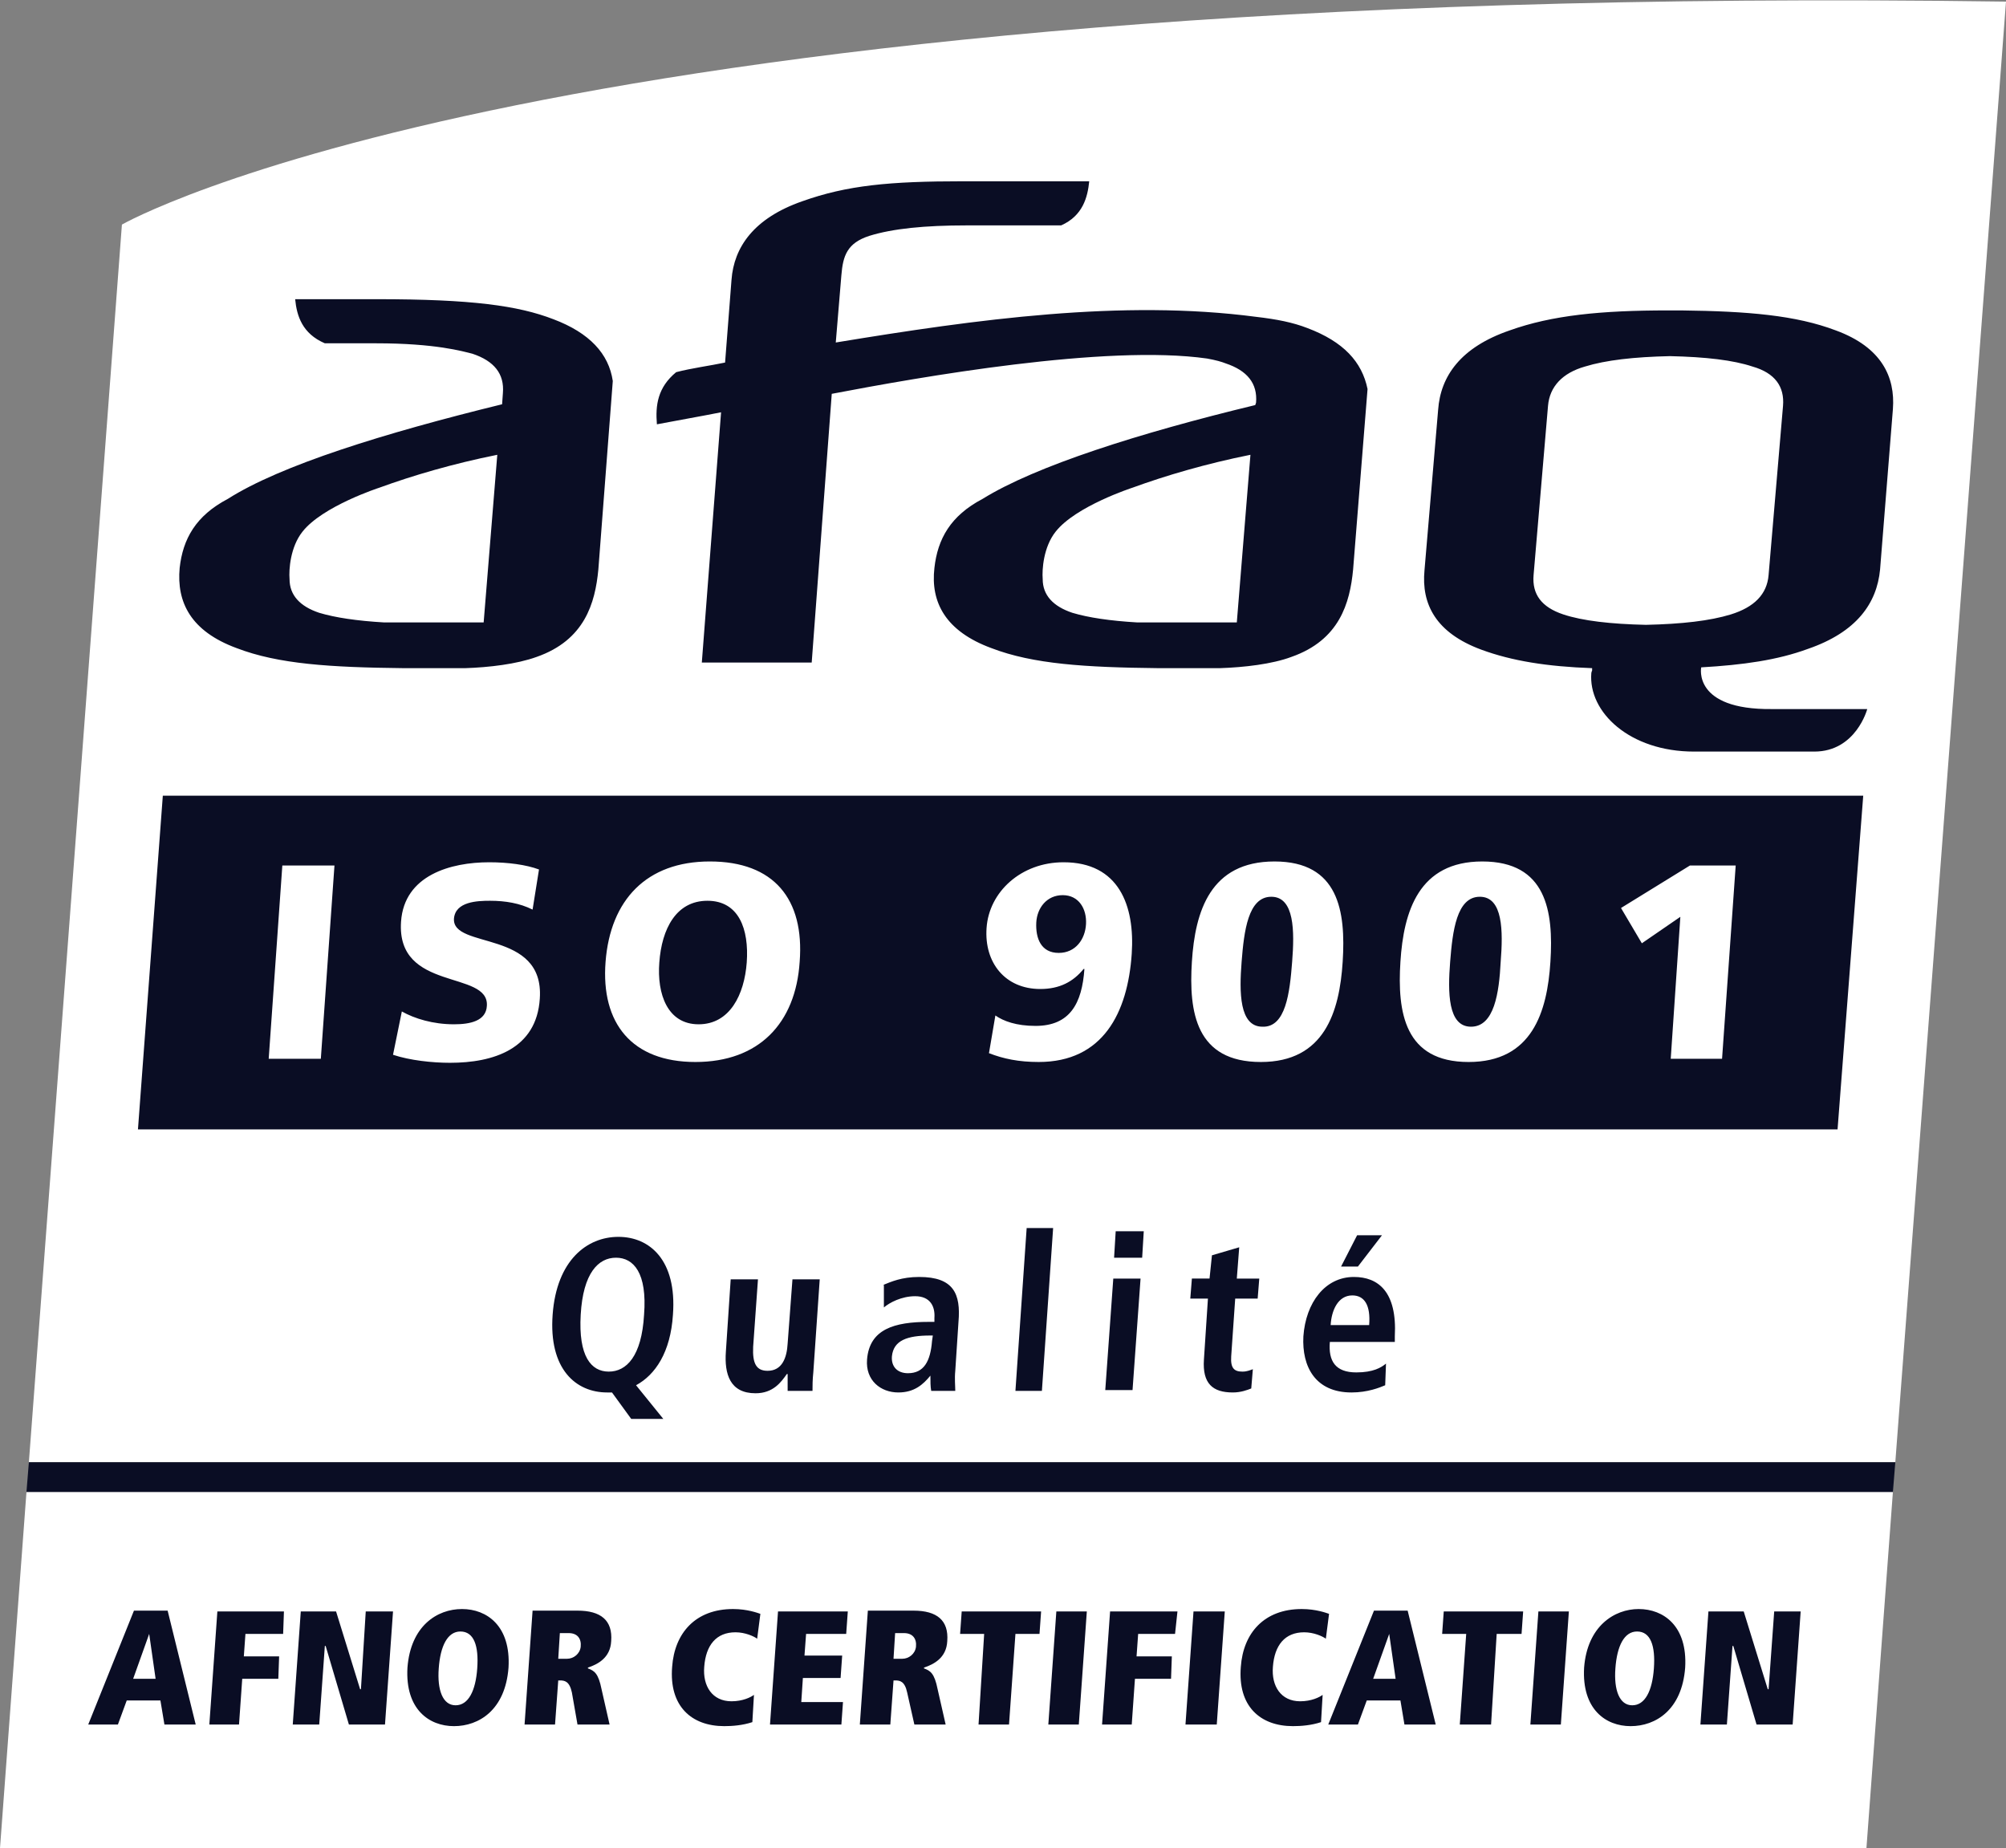 <svg version="1.1" xmlns="http://www.w3.org/2000/svg" x="0" y="0" viewBox="0 0 250.1 230.4"
     xml:space="preserve">
  <rect x="0" y="0" width="250.1" height="230.4" fill="#808080" stroke="none"/>
  <path fill="#ffffff" d="M250.1.2C67.9-2.4 15.2 28 15.2 28L3.6 182.3h232.7L250.1.2zM0 230.4h232.7L236 186H3.3z"/>
  <path fill="#0A0D24"
        d="M76.3 173.6h-.6c-3.9 0-7.3-2.9-6.8-9.7.5-6.8 4.3-9.7 8.2-9.7 3.9 0 7.3 2.9 6.8 9.7-.3 4.7-2.2 7.5-4.6 8.8l3.4 4.2h-4l-2.4-3.3zm-.4-2.6c2.2 0 4.1-1.9 4.4-7.1.4-5.2-1.3-7.1-3.5-7.1s-4.1 1.9-4.4 7.1c-.3 5.2 1.3 7.1 3.5 7.1m25.5.1c-.1.9-.1 1.7-.1 2.3h-3.1v-2.1h-.1c-.7 1-1.7 2.4-3.9 2.4-3.2 0-3.9-2.4-3.7-5.2l.6-9h3.4l-.6 8.4c-.1 2.1.4 3 1.8 3 1.8 0 2.4-1.6 2.5-3.4l.6-8h3.4l-.8 11.6zm8.7-10.9c1-.4 2.3-1 4.5-1 4.3 0 5.2 2.1 4.9 5.6l-.4 6.1c-.1 1 0 1.9 0 2.5h-3c-.1-.5-.1-1.2-.1-1.9-.9 1.1-2 2.1-4 2.1-2.2 0-4.1-1.5-3.9-4.1.3-3.8 3.4-4.7 7.7-4.7h.7v-.5c.1-1.4-.5-2.7-2.4-2.7-1.7 0-3.2.8-3.9 1.4v-2.8zm6.2 6.3h-.3c-2.9 0-4.6.6-4.8 2.6-.1 1.3.7 2.1 2 2.1 2 0 2.8-1.5 3-4l.1-.7zm11.7-13.4h3.3l-1.4 20.3h-3.3zm10.8 6.3h3.4l-1 13.9h-3.4l1-13.9zm.3-5.9h3.5l-.2 3.3h-3.5l.2-3.3zm12 3l3.4-1-.3 3.9h2.8l-.2 2.5H154l-.5 7.2c-.1 1.5.4 1.9 1.4 1.9.6 0 1-.2 1.3-.3l-.2 2.4c-.5.2-1.3.5-2.3.5-2.5 0-3.8-1.1-3.6-4.1l.5-7.6h-2.2l.2-2.5h2.2l.3-2.9zm21.6 16.2c-.7.3-2.2.9-4.2.9-4.5 0-6.2-3.2-6-7 .3-4.2 2.7-7.4 6.3-7.4 3 0 5.4 1.8 5.1 7.4v.7h-8.1c-.2 2.4.7 3.8 3.3 3.8 2.1 0 3.1-.6 3.7-1.1l-.1 2.7zm-2-7.5c.2-2.5-.6-3.7-2.1-3.7-1.8 0-2.6 1.9-2.7 3.7h4.8zm-1.5-11.2h3.1l-3 3.9h-2.1l2-3.9zM20 212h-4.2l-1.1 3H11l5.7-14.2h4.2l3.5 14.2h-3.9l-.5-3zm-1.4-8.3l-2 5.6h2.8l-.8-5.6zm8.5-2.8h8.3l-.1 2.8h-4.7l-.2 2.8h4.4l-.1 2.8h-4.5l-.4 5.7h-3.7zm13.5 4.3h-.1l-.7 9.8h-3.3l1-14.1h4.4l3 9.7h.1l.6-9.7H49L48 215h-4.5zm17-4.6c3.1 0 6.1 2.1 5.8 7.3-.4 5.3-3.7 7.3-6.8 7.3s-6.1-2.1-5.8-7.3c.4-5.2 3.7-7.3 6.8-7.3m-.8 12c1.6 0 2.5-1.8 2.7-4.6.2-2.8-.4-4.6-2.1-4.6-1.6 0-2.5 1.8-2.7 4.6-.2 2.7.5 4.6 2.1 4.6m14.5-1.6c-.3-1.4-.9-1.5-1.5-1.5h-.2l-.4 5.5h-3.8l1-14.2H72c2.9 0 4.4 1.2 4.2 3.8-.1 2.1-1.7 2.9-2.9 3.3v.1c.8.3 1.3.6 1.7 2.6l1 4.4h-4l-.7-4zm-.6-4.2c.8 0 1.6-.6 1.7-1.5.1-1-.4-1.7-1.5-1.7h-1.1l-.2 3.2h1.1zm23.1 7.9c-1.2.4-2.5.5-3.5.5-4.1 0-6.9-2.5-6.5-7.4.3-4.2 2.9-7.2 7.6-7.2 1.8 0 3.1.5 3.4.6l-.4 3.1c-.4-.3-1.5-.8-2.7-.8-2.4 0-3.7 1.6-3.9 4.3-.2 2.4 1 4.3 3.4 4.3 1.4 0 2.4-.5 2.8-.8l-.2 3.4zm3.2-13.8h8.7l-.2 2.8h-5l-.2 2.7h4.7l-.2 2.8h-4.7l-.2 3h5.2l-.2 2.8H96zm16.1 10.1c-.3-1.4-.9-1.5-1.5-1.5h-.2l-.4 5.5h-3.8l1-14.2h5.7c2.9 0 4.4 1.2 4.2 3.8-.1 2.1-1.7 2.9-2.9 3.3v.1c.8.3 1.3.6 1.7 2.6l1 4.4H114l-.9-4zm-.6-4.2c.8 0 1.6-.6 1.7-1.5.1-1-.4-1.7-1.5-1.7h-1.1l-.2 3.2h1.1zm10.2-3.1h-3l.2-2.8h9.9l-.2 2.8h-3l-.8 11.3H122zm9-2.8h3.8l-1 14.1h-3.8zm6.7 0h8.4l-.3 2.8h-4.6l-.2 2.8h4.4l-.1 2.8h-4.5l-.4 5.7h-3.7zm10.4 0h3.9l-1 14.1h-3.9zm15.9 13.8c-1.2.4-2.5.5-3.5.5-4.1 0-6.9-2.5-6.5-7.4.3-4.2 2.9-7.2 7.6-7.2 1.8 0 3.1.5 3.4.6l-.4 3.1c-.4-.3-1.5-.8-2.7-.8-2.4 0-3.7 1.6-3.9 4.3-.2 2.4 1 4.3 3.4 4.3 1.4 0 2.4-.5 2.8-.8l-.2 3.4zm9.9-2.7h-4.2l-1.1 3h-3.7l5.7-14.2h4.2L179 215h-3.9l-.5-3zm-1.4-8.3l-2 5.6h2.8l-.8-5.6zm9.6 0h-3l.2-2.8h9.9l-.2 2.8h-3.1l-.7 11.3H182zm9-2.8h3.8l-1 14.1h-3.8zm12.5-.3c3.1 0 6.1 2.1 5.8 7.3-.4 5.3-3.7 7.3-6.8 7.3-3.1 0-6.1-2.1-5.8-7.3.4-5.2 3.8-7.3 6.8-7.3m-.8 12c1.6 0 2.5-1.8 2.7-4.6.2-2.8-.4-4.6-2.1-4.6-1.6 0-2.5 1.8-2.7 4.6-.2 2.7.5 4.6 2.1 4.6m12.6-7.4h-.1l-.7 9.8H212l1-14.1h4.4l3 9.7h.1l.7-9.7h3.3l-1 14.1H219zM69 39.8c-4.4-1.7-10.2-2.5-22-2.5H36.8c.2 2.1.9 4.3 3.7 5.5h6.4c7.4 0 10.8 1 12 1.3 2.7.9 4 2.5 3.8 4.9l-.1 1.4C47.9 54 35 58 28.4 62.2c-4 2.1-5.6 5-6 8.6-.4 4.3 1.4 7.9 7.1 10 5.2 2 11.7 2.4 20.8 2.5H58c3-.1 6.4-.5 8.9-1.4 6-2.1 7.3-6.7 7.7-10.9l1.8-23.5c-.5-3.4-2.9-6-7.4-7.7m-8.7 37.8H47.9c-3.4-.2-6.1-.6-8.1-1.2-2.4-.8-3.7-2.2-3.7-4.2-.1-1.2.1-4 1.6-5.9 2.5-3.2 9.6-5.5 9.6-5.5 4.1-1.5 9.2-3 14.7-4.1l-1.7 20.9zM163 40.9c-1.8-.7-3.8-1.1-6.4-1.4-16.7-2.2-34.8.3-52.4 3.2l.7-8.4c.2-2.4.7-4 3.5-4.9 2.9-.9 6.9-1.3 12.1-1.3h11.8c2.7-1.2 3.3-3.5 3.5-5.5h-15.7c-9.2 0-14.5.5-20.1 2.5-6 2.1-8.5 5.7-8.8 9.8l-.8 10.3c-1.9.4-4.2.7-6.1 1.2-2.3 1.9-2.6 4.1-2.4 6.5 2.6-.5 5.5-1 8-1.5l-2.4 31.2h13.7l2.5-33.5c11-2.1 34.2-6.2 46.8-4.4 1.1.2 1.8.4 2.3.6 2.7.9 4 2.5 3.8 4.9l-.1.3c-14.5 3.5-27.4 7.6-34 11.7-4 2.1-5.6 5-6 8.6-.5 4.3 1.4 7.9 7.1 10 5.2 2 11.7 2.4 20.8 2.5h7.7c3-.1 6.5-.5 8.9-1.4 6-2.1 7.3-6.7 7.7-10.9l1.8-22.5c-.7-3.4-3-5.9-7.5-7.6m-8.8 36.7h-12.4c-3.4-.2-6.1-.6-8.1-1.2-2.4-.8-3.7-2.2-3.7-4.2-.1-1.2.1-4 1.6-5.9 2.5-3.2 9.6-5.5 9.6-5.5 4.1-1.5 9.2-3 14.7-4.1l-1.7 20.9zm68.1-27l-1.8 21.1c-.2 2.4-1.8 4-4.7 4.9-2.6.8-6.1 1.2-10.6 1.3-4.4-.1-7.9-.5-10.3-1.3-2.7-.9-3.9-2.5-3.7-4.9l1.8-21.1c.2-2.4 1.8-4.1 4.6-4.9 2.6-.8 6.1-1.2 10.6-1.3 4.5.1 7.9.5 10.3 1.3 2.8.8 4 2.5 3.8 4.9m6.6-9.4c-5-1.9-11-2.4-19.3-2.5H208c-8.4 0-14.5.6-19.8 2.5-6.1 2.1-8.6 5.7-8.9 9.9l-1.7 20c-.4 4.2 1.4 7.8 7.1 9.9 3.8 1.4 8.2 2.1 13.8 2.3 0 .6 0 .1-.1.6-.4 4.9 4.8 9.8 12.8 9.8h15c5.2 0 6.6-5.3 6.6-5.3h-11.9c-9.9.1-8.8-5.2-8.8-5.2 5.2-.3 9.5-.9 13.3-2.3 6.1-2.1 8.6-5.7 9-9.9l1.6-20c.3-4-1.4-7.7-7.1-9.8M17.2 140.8h211.9l3.2-41.6h-212z"/>
  <path fill="#ffffff"
        d="M35.2 107.9h6.5L40 132h-6.5zm14.9 18.2c1.6.9 3.9 1.6 6.5 1.6 2 0 4-.4 4.1-2.3.3-4.5-11.3-1.7-10.7-10.5.4-5.8 6.2-7.4 11-7.4 2.3 0 4.6.3 6.2.9l-.8 5c-1.6-.8-3.4-1.1-5.3-1.1-1.6 0-4.3.1-4.5 2.2-.3 3.9 11.3 1.3 10.7 10-.4 6.3-5.8 8-11.2 8-2.2 0-5-.3-7.1-1l1.1-5.4zm38.4-18.7c8 0 11.8 4.7 11.2 12.5-.5 7.7-5.1 12.5-13 12.5s-11.8-4.8-11.2-12.5c.6-7.7 5.1-12.5 13-12.5m-1.4 20.3c3.9 0 5.7-3.7 6-7.7.3-4.2-1-7.7-4.9-7.7-3.9 0-5.7 3.5-6 7.7-.3 3.9 1 7.7 4.9 7.7m37-1.1c1 .7 2.6 1.3 5 1.3 4.3 0 5.8-2.8 6.1-7.1h-.1c-1.3 1.6-3 2.5-5.4 2.5-4.4 0-7-3.3-6.7-7.6.3-4.5 4.3-8.2 9.6-8.2 6.9 0 8.9 5.4 8.5 11.4-.5 7.4-3.6 13.5-11.6 13.5-2.5 0-4.4-.4-6.2-1.1l.8-4.7zm8.4-15c-2 0-3.2 1.6-3.3 3.4-.1 2 .6 3.8 2.8 3.8 2.1 0 3.3-1.7 3.4-3.6.1-1.9-.9-3.6-2.9-3.6m16.1 8.3c.4-6.3 2.3-12.5 10.3-12.5s8.9 6.2 8.5 12.5c-.4 6.3-2.3 12.5-10.2 12.5-8.1 0-9-6.2-8.6-12.5m12.5 0c.3-3.8.3-8.1-2.6-8.1s-3.4 4.3-3.7 8.1c-.3 3.8-.3 8.1 2.6 8.1 2.9.1 3.4-4.2 3.7-8.1m13.5 0c.4-6.3 2.3-12.5 10.2-12.5 8 0 8.9 6.2 8.5 12.5-.4 6.3-2.3 12.5-10.2 12.5-8 0-8.9-6.2-8.5-12.5m12.5 0c.3-3.8.3-8.1-2.6-8.1s-3.4 4.3-3.7 8.1c-.3 3.8-.3 8.1 2.6 8.1s3.5-4.2 3.7-8.1m22.4-5.6l-4.8 3.3-2.6-4.4 8.6-5.3h5.7l-1.7 24.1h-6.4z"/>
  <path fill="#0A0D24" d="M3.6 182.3l-.3 3.7H236l.3-3.7z"/></svg>
